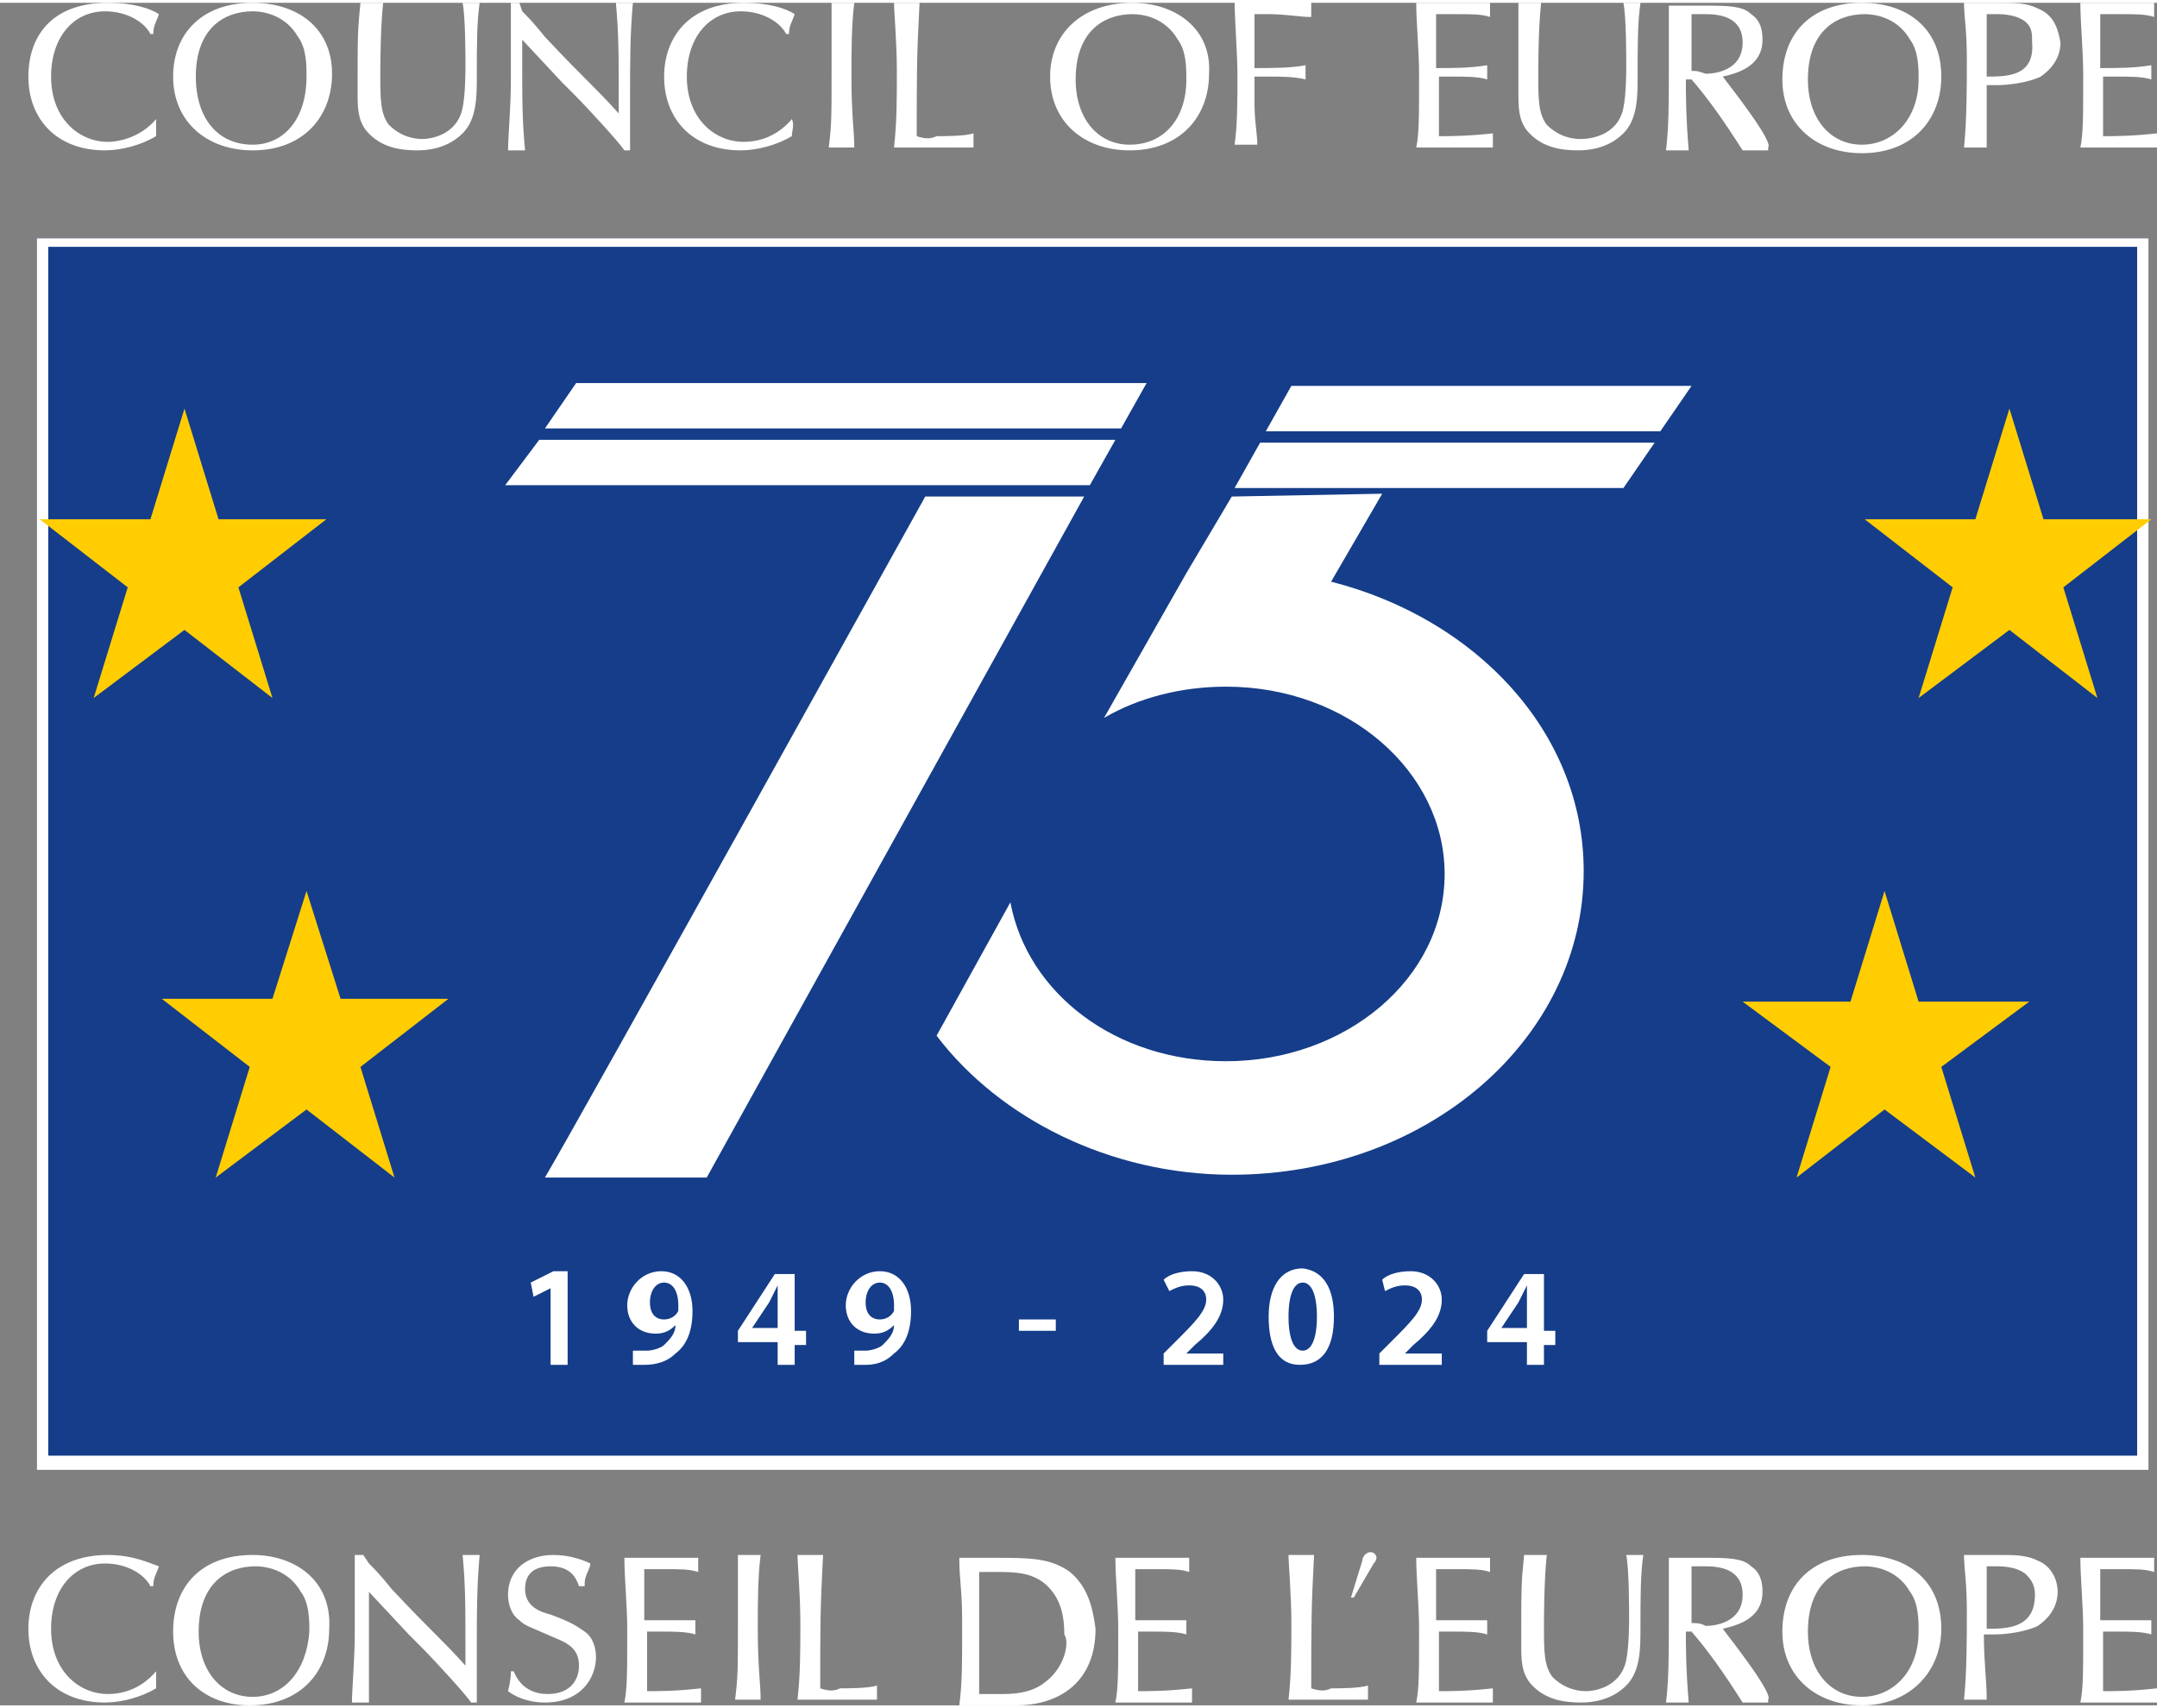 <?xml version="1.0" encoding="utf-8"?>
<!-- Generator: Adobe Illustrator 28.0.0, SVG Export Plug-In . SVG Version: 6.00 Build 0)  -->
<svg version="1.1" id="Calque_1" xmlns="http://www.w3.org/2000/svg" xmlns:xlink="http://www.w3.org/1999/xlink" x="0px" y="0px"
	 viewBox="0 0 76 60" style="enable-background:new 0 0 76 60;" xml:space="preserve" width="101" height="80">
<rect x="0" y="0" width="76" height="60" fill="#808080" stroke="none"/>
<style type="text/css">
	.st0{fill:#FFFFFF;}
	.st1{fill:#153D89;}
	.st2{fill:#FFCD02;}
</style>
<g>
	<path class="st0" d="M44.2,2.6c0.2,0,0.4,0,0.6,0c0.3,0,0.8,0,1.2,0.1c0-0.1,0-0.1,0-0.2c0-0.1,0-0.2,0-0.3
		c-0.5,0.1-1.2,0.1-1.8,0.1c0-0.4,0-0.5,0-1c0-0.4,0-0.6,0-0.9c0.2,0,0.3,0,0.5,0c0.6,0,1.1,0.1,1.5,0.1c0-0.1,0-0.1,0-0.3
		c0-0.1,0-0.2,0-0.3c-0.3,0-0.5,0-1.5,0c-0.6,0-0.8,0-1.2,0c0,0.7,0.1,1.9,0.1,2.6c0,1,0,1.8-0.1,2.5c0.1,0,0.2,0,0.4,0
		c0.2,0,0.3,0,0.4,0c0-0.4-0.1-0.8-0.1-1.5L44.2,2.6z"/>
	<path class="st0" d="M39.9,0C38.1,0,37,1.1,37,2.6c0,1.6,1.2,2.6,2.8,2.6c1.8,0,2.8-1.2,2.8-2.7C42.7,0.9,41.4,0,39.9,0 M39.8,5
		c-1.1,0-1.9-0.9-1.9-2.3c0-1.7,1-2.3,2-2.3c0.5,0,1.2,0.2,1.6,0.9c0.3,0.4,0.3,1,0.3,1.4C41.8,4.1,41,5,39.8,5"/>
	<path class="st0" d="M32.3,4.7c0-2.3,0-2.8,0.1-4.7c-0.1,0-0.3,0-0.5,0c-0.2,0-0.3,0-0.4,0c0,0.3,0.1,1.4,0.1,2.4
		c0,1,0,1.8-0.1,2.7c0.4,0,0.6,0,1.2,0c0.8,0,1.1,0,1.6,0c0-0.1,0-0.1,0-0.3c0-0.1,0-0.2,0-0.2c-0.3,0.1-1,0.1-1.3,0.1
		C32.8,4.8,32.6,4.8,32.3,4.7"/>
	<path class="st0" d="M29.3,2.5c0,1.5,0,1.8-0.1,2.6c0.1,0,0.2,0,0.4,0c0.2,0,0.3,0,0.5,0c0-0.6-0.1-1.1-0.1-2.5
		c0-0.9,0-1.8,0.1-2.6c-0.1,0-0.2,0-0.4,0c-0.2,0-0.3,0-0.4,0C29.3,1.4,29.3,1.5,29.3,2.5"/>
	<path class="st0" d="M27.9,4.1c-0.6,0.7-1.3,0.8-1.7,0.8c-1,0-2-0.8-2-2.3c0-1.4,0.8-2.3,1.9-2.3c0.8,0,1.4,0.4,1.6,0.8h0.1
		c0-0.3,0.1-0.4,0.2-0.7C27.7,0.2,27.1,0,26.2,0c-1.9,0-2.8,1.2-2.8,2.6c0,1.5,1,2.6,2.7,2.6c0.6,0,1.3-0.2,1.8-0.5
		C27.9,4.5,28,4.3,27.9,4.1L27.9,4.1z"/>
	<path class="st0" d="M18.4,1.3l1.4,1.5C20,3,20.1,3.1,20.2,3.2c0.5,0.5,1.6,1.7,1.8,2c0.1,0,0.1,0,0.1,0c0,0,0.1,0,0.1,0
		c0-0.5,0-1.4,0-2c0-1.1,0-2.1,0.1-3.2c-0.1,0-0.2,0-0.3,0c-0.1,0-0.2,0-0.3,0c0.1,1.1,0.1,1.7,0.1,3.6v0.3c-0.9-1-1.1-1.1-2.6-2.7
		c-0.4-0.5-0.6-0.7-0.8-0.9L18.3,0c-0.1,0-0.1,0-0.2,0c0,0-0.1,0-0.1,0v0.9c0,0.3,0,1.6,0,1.9c0,0.8-0.1,2-0.1,2.4
		c0.1,0,0.2,0,0.3,0s0.2,0,0.3,0c-0.1-1.1-0.1-1.6-0.1-3.4V1.3z"/>
	<path class="st0" d="M12.6,3.1c0,0.6,0,1,0.3,1.4c0.5,0.6,1.2,0.7,1.8,0.7c0.8,0,1.3-0.3,1.6-0.6c0.5-0.5,0.5-1.3,0.5-2
		c0-1.1,0-1.9,0.1-2.6c-0.1,0-0.2,0-0.3,0c-0.2,0-0.2,0-0.3,0c0.1,0.5,0.1,1.9,0.1,2.2c0,0.2,0,1-0.1,1.5c-0.2,1-1.2,1.1-1.4,1.1
		c-0.5,0-0.9-0.2-1.2-0.5c-0.3-0.4-0.3-0.9-0.3-1.8c0-0.2,0-1.6,0.1-2.5c-0.1,0-0.3,0-0.4,0c-0.1,0-0.3,0-0.4,0
		C12.6,1,12.6,1.1,12.6,3.1"/>
	<path class="st0" d="M74,2.3c0-0.4,0-0.5,0-1c0-0.4,0-0.6,0-0.9c0.3,0,0.4,0,0.7,0c0.6,0,0.9,0,1.2,0.1c0-0.1,0-0.1,0-0.2
		c0-0.1,0-0.2,0-0.3c-0.4,0-0.7,0-1.1,0c-0.5,0-1,0-1.5,0c0,0.7,0.1,1.7,0.1,2.5c0,1.6,0,2.1-0.1,2.6c0.6,0,1.1,0,1.7,0
		c0.3,0,0.7,0,1,0c0-0.1,0-0.1,0-0.2c0-0.1,0-0.2,0-0.3c-0.9,0.1-1.5,0.1-1.9,0.1c0-0.2,0-0.8,0-1.1c0-0.3,0-0.7,0-1
		c0.2,0,0.4,0,0.6,0c0.3,0,0.8,0,1.1,0.1c0-0.1,0-0.1,0-0.2c0-0.1,0-0.2,0-0.3C75.2,2.3,74.6,2.3,74,2.3"/>
	<path class="st0" d="M71.8,0.2c-0.4-0.2-0.8-0.2-1.4-0.2c-0.6,0-0.9,0-1.2,0c0,0.5,0.1,0.9,0.1,2c0,1,0,2.1-0.1,3.1
		c0.1,0,0.2,0,0.4,0c0.2,0,0.3,0,0.4,0C70,4.4,70,3.9,70,2.9c0.1,0,0.2,0,0.4,0c0.4,0,1.1-0.1,1.5-0.3c0.3-0.2,0.7-0.6,0.7-1.2
		C72.5,0.8,72.3,0.4,71.8,0.2 M70,2.6c0-0.8,0-1.5,0-2.2c0.1,0,0.3,0,0.4,0c0.4,0,0.8,0.1,1,0.3c0.2,0.2,0.2,0.4,0.2,0.7
		C71.7,2.6,70.7,2.6,70,2.6"/>
	<path class="st0" d="M65.6,0c-1.8,0-2.8,1.1-2.8,2.7c0,1.6,1.2,2.6,2.8,2.6c1.8,0,2.8-1.2,2.8-2.7C68.4,0.9,67.2,0,65.6,0 M65.6,5
		c-1.1,0-1.9-0.9-1.9-2.3c0-1.7,1-2.3,2-2.3c0.5,0,1.2,0.2,1.6,0.9c0.3,0.4,0.3,1,0.3,1.4C67.6,4.1,66.7,5,65.6,5"/>
	<path class="st0" d="M60.7,2.6c0.4-0.1,1.4-0.3,1.4-1.3c0-0.4-0.1-0.7-0.4-0.9c-0.2-0.2-0.5-0.3-1.4-0.3c-0.1,0-0.7,0-0.9,0
		c-0.2,0-0.4,0-0.6,0c0,0.8,0,1.6,0,2.3c0,1.1,0,2-0.1,2.8c0.1,0,0.2,0,0.4,0c0.1,0,0.3,0,0.4,0c-0.1-1.2-0.1-2-0.1-2.5h0.2
		c0.6,0.7,1.1,1.4,1.8,2.5c0.2,0,0.4,0,0.5,0c0.2,0,0.3,0,0.4,0V5.1C62.5,4.9,61,3,60.7,2.6 M59.6,2.4c0-0.2,0-0.7,0-1
		c0-0.3,0-0.7,0-1c0.1,0,0.3,0,0.5,0c0.5,0,1.3,0.1,1.3,1c0,1-1,1.1-1.3,1.1C59.8,2.4,59.8,2.4,59.6,2.4"/>
	<path class="st0" d="M53.5,3.1c0,0.6,0,1,0.3,1.4c0.5,0.6,1.2,0.7,1.8,0.7c0.8,0,1.3-0.3,1.6-0.6c0.5-0.5,0.5-1.3,0.5-2
		c0-1.1,0-1.9,0.1-2.6c-0.1,0-0.2,0-0.3,0c-0.2,0-0.3,0-0.3,0c0.1,0.5,0.1,1.9,0.1,2.2c0,0.2,0,1-0.1,1.5c-0.2,1-1.2,1.1-1.5,1.1
		c-0.5,0-0.9-0.2-1.2-0.5c-0.3-0.4-0.3-0.9-0.3-1.8c0-0.2,0-1.6,0.1-2.5c-0.1,0-0.3,0-0.4,0c-0.1,0-0.3,0-0.4,0
		C53.5,1,53.5,1.1,53.5,3.1"/>
	<path class="st0" d="M50.6,2.3c0-0.4,0-0.5,0-1c0-0.4,0-0.6,0-0.9c0.3,0,0.4,0,0.7,0c0.6,0,0.9,0,1.2,0.1c0-0.1,0-0.1,0-0.2
		c0-0.1,0-0.2,0-0.3c-0.4,0-0.7,0-1.1,0c-0.5,0-1,0-1.5,0c0,0.7,0.1,1.7,0.1,2.5c0,1.6,0,2.1-0.1,2.6c0.6,0,1.1,0,1.7,0
		c0.3,0,0.7,0,1,0c0-0.1,0-0.1,0-0.2c0-0.1,0-0.2,0-0.3c-0.9,0.1-1.5,0.1-1.9,0.1c0-0.2,0-0.8,0-1.1c0-0.3,0-0.7,0-1
		c0.2,0,0.4,0,0.6,0c0.3,0,0.8,0,1.1,0.1c0-0.1,0-0.1,0-0.2c0-0.1,0-0.2,0-0.3C51.8,2.3,51.2,2.3,50.6,2.3"/>
	<path class="st0" d="M5.5,4.1C4.9,4.8,4.1,4.9,3.8,4.9c-1,0-2-0.8-2-2.3c0-1.4,0.8-2.3,1.9-2.3c0.8,0,1.4,0.4,1.6,0.8h0.1
		c0-0.3,0.1-0.4,0.2-0.7C5.3,0.2,4.7,0,3.8,0C1.8,0,1,1.2,1,2.6c0,1.5,1,2.6,2.7,2.6c0.6,0,1.3-0.2,1.8-0.5C5.5,4.5,5.5,4.3,5.5,4.1
		L5.5,4.1z"/>
	<path class="st0" d="M8.9,0C7.1,0,6.1,1.1,6.1,2.6c0,1.6,1.2,2.6,2.8,2.6c1.8,0,2.8-1.2,2.8-2.7C11.7,0.9,10.5,0,8.9,0 M8.9,5
		C7.7,5,6.9,4.1,6.9,2.6c0-1.7,1-2.3,2-2.3c0.5,0,1.2,0.2,1.6,0.9c0.3,0.4,0.3,1,0.3,1.4C10.8,4.1,10,5,8.9,5"/>
	<path class="st0" d="M47.6,56.2c0,0,0.1,0,0.1,0l0.7-1.2c0.1-0.1,0.1-0.2,0.1-0.2c0-0.1-0.1-0.2-0.2-0.2c-0.2,0-0.3,0.2-0.3,0.3
		L47.6,56.2z"/>
	<path class="st0" d="M74,55.2c0.3,0,0.5,0,0.7,0c0.6,0,0.9,0,1.2,0.1c0-0.1,0-0.1,0-0.2c0-0.1,0-0.2,0-0.3c-0.4,0-0.7,0-1.1,0
		c-0.5,0-1,0-1.5,0c0,0.7,0.1,1.7,0.1,2.5c0,1.6,0,2.1-0.1,2.6c0.6,0,1.1,0,1.7,0c0.3,0,0.7,0,1,0c0-0.1,0-0.1,0-0.2
		c0-0.1,0-0.2,0-0.3c-0.9,0.1-1.5,0.1-1.9,0.1c0-0.2,0-0.8,0-1.1c0-0.3,0-0.7,0-1c0.2,0,0.4,0,0.6,0c0.3,0,0.8,0,1.1,0.1
		c0-0.1,0-0.1,0-0.2c0-0.1,0-0.2,0-0.3C75.2,57,74.6,57,74,57"/>
	<path class="st0" d="M74,57"/>
	<path class="st0" d="M71.8,54.9c-0.4-0.2-0.8-0.2-1.4-0.2c-0.6,0-0.9,0-1.2,0c0,0.5,0.1,0.9,0.1,2c0,1,0,2.1-0.1,3.1
		c0.1,0,0.2,0,0.4,0c0.2,0,0.3,0,0.4,0c0-0.7-0.1-1.3-0.1-2.3c0.1,0,0.2,0,0.4,0c0.4,0,1.1-0.1,1.5-0.3c0.3-0.2,0.7-0.6,0.7-1.2
		C72.5,55.6,72.3,55.1,71.8,54.9 M70,57.3c0-0.8,0-1.5,0-2.2c0.1,0,0.3,0,0.4,0c0.4,0,0.8,0.1,1,0.3c0.2,0.2,0.3,0.4,0.3,0.7
		C71.7,57.3,70.7,57.3,70,57.3"/>
	<path class="st0" d="M65.6,54.7c-1.8,0-2.8,1.1-2.8,2.7c0,1.6,1.2,2.6,2.8,2.6c1.7,0,2.8-1.2,2.8-2.7
		C68.4,55.6,67.2,54.7,65.6,54.7 M65.6,59.7c-1.1,0-1.9-0.9-1.9-2.3c0-1.7,1-2.3,2-2.3c0.5,0,1.2,0.2,1.6,0.9c0.3,0.4,0.3,1,0.3,1.4
		C67.6,58.8,66.7,59.7,65.6,59.7"/>
	<path class="st0" d="M60.7,57.3c0.4-0.1,1.4-0.3,1.4-1.3c0-0.4-0.1-0.7-0.4-0.9c-0.2-0.2-0.5-0.3-1.4-0.3c-0.1,0-0.7,0-0.9,0
		c-0.2,0-0.4,0-0.6,0c0,0.8,0,1.6,0,2.3c0,1.1,0,2-0.1,2.8c0.1,0,0.2,0,0.4,0c0.1,0,0.3,0,0.4,0c-0.1-1.2-0.1-2-0.1-2.5h0.2
		c0.6,0.7,1.1,1.4,1.8,2.5c0.2,0,0.4,0,0.5,0c0.2,0,0.3,0,0.4,0v-0.1C62.5,59.6,61,57.7,60.7,57.3 M59.6,57.1c0-0.2,0-0.7,0-1
		c0-0.3,0-0.7,0-1c0.1,0,0.3,0,0.5,0c0.5,0,1.3,0.1,1.3,1c0,1-1,1.1-1.3,1.1C59.9,57.1,59.8,57.1,59.6,57.1"/>
	<path class="st0" d="M53.6,57.8c0,0.6,0,1,0.3,1.4c0.5,0.6,1.2,0.7,1.8,0.7c0.8,0,1.3-0.3,1.6-0.6c0.5-0.5,0.5-1.3,0.5-2
		c0-1.1,0-1.9,0.1-2.6c-0.1,0-0.2,0-0.3,0c-0.2,0-0.3,0-0.3,0c0.1,0.5,0.1,1.9,0.1,2.2c0,0.2,0,1-0.1,1.5c-0.2,1-1.2,1.1-1.4,1.1
		c-0.5,0-0.9-0.2-1.2-0.5c-0.3-0.4-0.3-0.9-0.3-1.8c0-0.2,0-1.6,0.1-2.5c-0.1,0-0.3,0-0.4,0c-0.1,0-0.3,0-0.4,0
		C53.6,55.7,53.6,55.8,53.6,57.8"/>
	<path class="st0" d="M50.6,57c0-0.4,0-0.5,0-1c0-0.4,0-0.6,0-0.8c0.3,0,0.4,0,0.7,0c0.6,0,0.9,0,1.2,0.1c0-0.1,0-0.1,0-0.2
		c0-0.1,0-0.2,0-0.3c-0.4,0-0.7,0-1.1,0c-0.5,0-1,0-1.5,0c0,0.7,0.1,1.7,0.1,2.5c0,1.6,0,2.1-0.1,2.6c0.6,0,1.1,0,1.7,0
		c0.3,0,0.7,0,1,0c0-0.1,0-0.1,0-0.2c0-0.1,0-0.2,0-0.3c-0.9,0.1-1.5,0.1-1.9,0.1c0-0.2,0-0.8,0-1.1c0-0.3,0-0.7,0-1
		c0.2,0,0.4,0,0.6,0c0.3,0,0.8,0,1.1,0.1c0-0.1,0-0.1,0-0.2c0-0.1,0-0.2,0-0.3C51.8,57,51.2,57,50.6,57"/>
	<path class="st0" d="M46.2,59.4c0-2.3,0-2.8,0.1-4.7c-0.1,0-0.3,0-0.5,0c-0.2,0-0.3,0-0.4,0c0,0.3,0.1,1.4,0.1,2.4
		c0,1,0,1.8-0.1,2.7c0.4,0,0.6,0,1.2,0c0.8,0,1.1,0,1.6,0c0-0.1,0-0.1,0-0.3c0-0.1,0-0.2,0-0.2c-0.3,0.1-1,0.1-1.3,0.1
		C46.7,59.5,46.5,59.5,46.2,59.4"/>
	<path class="st0" d="M40,57c0-0.4,0-0.5,0-1c0-0.4,0-0.6,0-0.8c0.3,0,0.4,0,0.7,0c0.6,0,0.9,0,1.2,0.1c0-0.1,0-0.1,0-0.2
		c0-0.1,0-0.2,0-0.3c-0.4,0-0.7,0-1.1,0c-0.5,0-1,0-1.5,0c0,0.7,0.1,1.7,0.1,2.5c0,1.6,0,2.1-0.1,2.6c0.6,0,1.1,0,1.7,0
		c0.3,0,0.7,0,1,0c0-0.1,0-0.1,0-0.2c0-0.1,0-0.2,0-0.3c-0.9,0.1-1.5,0.1-1.9,0.1c0-0.2,0-0.8,0-1.1c0-0.3,0-0.7,0-1
		c0.2,0,0.4,0,0.6,0c0.3,0,0.8,0,1.1,0.1c0-0.1,0-0.1,0-0.2c0-0.1,0-0.2,0-0.3C41.1,57,40.6,57,40,57"/>
	<path class="st0" d="M37.7,55.3c-0.7-0.5-1.4-0.5-2.7-0.5c-0.4,0-0.8,0-1.2,0c0,0.8,0.1,1.1,0.1,2.2c0,1.7,0,2.2-0.1,3
		c0.4,0,0.6,0,0.8,0c0.2,0,1.1,0,1.2,0c1.5,0,2.8-0.8,2.8-2.7C38.5,56.5,38.3,55.8,37.7,55.3 M36.8,59.2c-0.5,0.4-1.2,0.4-1.5,0.4
		c-0.4,0-0.5,0-0.8,0c0-0.7,0-0.9,0-2.2c0-0.7,0-1.4,0-2.1c0.2,0,0.3,0,0.6,0c0.6,0,1.2,0,1.7,0.4c0.6,0.5,0.7,1.2,0.7,1.8
		C37.7,57.8,37.5,58.7,36.8,59.2"/>
	<path class="st0" d="M28.9,59.4c0-2.3,0-2.8,0.1-4.7c-0.1,0-0.3,0-0.5,0c-0.2,0-0.3,0-0.4,0c0,0.3,0.1,1.4,0.1,2.4
		c0,1,0,1.8-0.1,2.7c0.4,0,0.6,0,1.2,0c0.8,0,1.1,0,1.6,0c0-0.1,0-0.1,0-0.3c0-0.1,0-0.2,0-0.2c-0.3,0.1-1,0.1-1.3,0.1
		C29.4,59.5,29.2,59.5,28.9,59.4"/>
	<path class="st0" d="M26,57.2c0,1.5,0,1.8-0.1,2.6c0.1,0,0.2,0,0.4,0c0.2,0,0.3,0,0.5,0c0-0.6-0.1-1.1-0.1-2.5c0-0.9,0-1.8,0.1-2.6
		c-0.1,0-0.2,0-0.4,0c-0.2,0-0.3,0-0.4,0C26,56.1,26,56.2,26,57.2"/>
	<path class="st0" d="M22.7,57c0-0.4,0-0.5,0-1c0-0.4,0-0.6,0-0.8c0.3,0,0.4,0,0.7,0c0.6,0,0.9,0,1.2,0.1c0-0.1,0-0.1,0-0.2
		c0-0.1,0-0.2,0-0.3c-0.4,0-0.7,0-1.1,0c-0.5,0-1,0-1.5,0c0,0.7,0.1,1.7,0.1,2.5c0,1.6,0,2.1-0.1,2.6c0.6,0,1.1,0,1.7,0
		c0.3,0,0.7,0,1,0c0-0.1,0-0.1,0-0.2c0-0.1,0-0.2,0-0.3c-0.9,0.1-1.5,0.1-1.9,0.1c0-0.2,0-0.8,0-1.1c0-0.3,0-0.7,0-1
		c0.2,0,0.4,0,0.6,0c0.3,0,0.8,0,1.1,0.1c0-0.1,0-0.1,0-0.2c0-0.1,0-0.2,0-0.3C23.9,57,23.3,57,22.7,57"/>
	<path class="st0" d="M20.6,55.7c0-0.3,0.2-0.5,0.2-0.7c-0.2-0.1-0.7-0.3-1.3-0.3c-0.9,0-1.6,0.5-1.6,1.4c0,0.3,0.1,0.7,0.4,0.9
		c0.2,0.2,0.3,0.2,1.2,0.6c0.5,0.2,0.9,0.4,0.9,1c0,0.5-0.3,1-1.1,1c-0.6,0-1-0.3-1.2-0.8H18c0,0.1,0,0.3-0.1,0.7
		c0.4,0.3,0.9,0.4,1.3,0.4c1.3,0,1.8-0.9,1.8-1.6c0-0.3-0.1-0.7-0.4-0.9c-0.3-0.2-0.4-0.3-1.2-0.6c-0.4-0.1-0.9-0.3-0.9-0.9
		c0-0.3,0.1-0.8,0.9-0.8c0.7,0,0.9,0.4,1,0.7H20.6z"/>
	<path class="st0" d="M13,56l1.4,1.5c0.1,0.1,0.3,0.3,0.4,0.4c0.5,0.5,1.6,1.7,1.8,2c0.1,0,0.1,0,0.1,0c0,0,0.1,0,0.1,0
		c0-0.5,0-1.4,0-2c0-1.1,0-2.1,0.1-3.2c-0.1,0-0.2,0-0.3,0c-0.1,0-0.2,0-0.3,0c0.1,1.1,0.1,1.7,0.1,3.6v0.3c-0.9-1-1.1-1.1-2.6-2.7
		c-0.4-0.5-0.6-0.7-0.8-0.9l-0.2-0.3c-0.1,0-0.1,0-0.2,0c0,0-0.1,0-0.1,0v0.9c0,0.3,0,1.6,0,1.9c0,0.8-0.1,2-0.1,2.4
		c0.1,0,0.2,0,0.3,0c0.1,0,0.2,0,0.3,0C13,58.7,13,58.3,13,56.5V56z"/>
	<path class="st0" d="M5.5,58.8c-0.6,0.7-1.3,0.8-1.7,0.8c-1,0-2-0.8-2-2.3c0-1.4,0.8-2.3,1.9-2.3c0.8,0,1.4,0.4,1.6,0.8h0.1
		c0-0.3,0.1-0.4,0.2-0.7c-0.3-0.1-0.9-0.4-1.8-0.4c-1.9,0-2.8,1.2-2.8,2.6c0,1.5,1,2.6,2.7,2.6c0.6,0,1.3-0.2,1.8-0.5
		C5.5,59.2,5.5,59,5.5,58.8L5.5,58.8z"/>
	<path class="st0" d="M8.9,54.7c-1.8,0-2.8,1.1-2.8,2.7C6.1,59,7.2,60,8.8,60c1.8,0,2.8-1.2,2.8-2.7C11.7,55.6,10.4,54.7,8.9,54.7
		 M8.9,59.7c-1.1,0-1.9-0.9-1.9-2.3c0-1.7,1-2.3,2-2.3c0.5,0,1.2,0.2,1.6,0.9c0.3,0.4,0.3,1,0.3,1.4C10.8,58.8,10,59.7,8.9,59.7"/>
</g>
<rect x="1.3" y="8.3" class="st1" width="74.4" height="43.4"/>
<path class="st0" d="M1.7,8.6h73.6v42.6H1.7V8.6z M1.3,51.7h74.4V8.3H1.3V51.7z"/>
<g>
	<path class="st0" d="M43.4,17.4l-1.6,2.7c0,0,0,0,0,0l-2.9,5.1c1.2-0.7,2.7-1.1,4.3-1.1c4.3,0,7.7,3,7.7,6.6c0,3.7-3.5,6.6-7.7,6.6
		c-3.9,0-7-2.4-7.6-5.6l-2.6,4.7c2.2,2.9,6.1,4.9,10.4,4.9c6.9,0,12.4-4.8,12.4-10.7c0-4.9-3.8-8.9-8.9-10.2l1.8-3.1"/>
	<g>
		<path class="st0" d="M38.2,17.4l-13.3,24l-5.7,0c1.3-2.2,13.4-24,13.4-24"/>
		<path class="st0" d="M19,15.4L17.8,17h20.6l0.9-1.6H19z M20.3,13.4L19.2,15h20.3l0.9-1.6H20.3z"/>
	</g>
	<path class="st0" d="M44.4,15.5l-0.9,1.6h13.7l1.1-1.6H44.4z M45.5,13.5l-0.9,1.6h13.9l1.1-1.6H45.5z"/>
</g>
<g>
	<g>
		<polygon class="st0" points="19.5,44.7 18.7,45.1 18.8,45.6 19.4,45.3 19.4,45.3 19.4,48 20,48 20,44.7 		"/>
		<g>
			<path class="st0" d="M22.5,47.5c0.1,0,0.2,0,0.3,0c0.2,0,0.5-0.1,0.6-0.2c0.2-0.2,0.4-0.4,0.4-0.7h0c-0.2,0.2-0.4,0.3-0.7,0.3
				c-0.6,0-1-0.4-1-1c0-0.6,0.5-1.2,1.2-1.2c0.7,0,1.1,0.6,1.1,1.4c0,0.7-0.2,1.2-0.6,1.5c-0.3,0.3-0.7,0.4-1.1,0.4
				c-0.1,0-0.3,0-0.4,0V47.5z M22.9,45.8c0,0.4,0.2,0.6,0.5,0.6c0.2,0,0.4-0.1,0.5-0.3c0-0.1,0-0.1,0-0.2c0-0.5-0.2-0.8-0.5-0.8
				C23.1,45.1,22.9,45.4,22.9,45.8"/>
			<path class="st0" d="M27.4,48v-0.8H26v-0.4l1.3-2H28v2h0.4v0.5H28V48H27.4z M27.4,46.7v-0.9c0-0.2,0-0.4,0-0.6h0
				c-0.1,0.2-0.2,0.4-0.3,0.6l-0.6,0.9v0H27.4z"/>
			<path class="st0" d="M30.2,47.5c0.1,0,0.2,0,0.3,0c0.2,0,0.5-0.1,0.6-0.2c0.2-0.2,0.4-0.4,0.4-0.7h0c-0.2,0.2-0.4,0.3-0.7,0.3
				c-0.6,0-1-0.4-1-1c0-0.6,0.5-1.2,1.2-1.2c0.7,0,1.1,0.6,1.1,1.4c0,0.7-0.2,1.2-0.6,1.5C31.3,47.8,31,48,30.5,48
				c-0.1,0-0.3,0-0.4,0V47.5z M30.5,45.8c0,0.4,0.2,0.6,0.5,0.6c0.2,0,0.4-0.1,0.5-0.3c0-0.1,0-0.1,0-0.2c0-0.5-0.2-0.8-0.5-0.8
				C30.7,45.1,30.5,45.4,30.5,45.8"/>
		</g>
		<rect x="35.9" y="46.4" class="st0" width="1.3" height="0.4"/>
		<g>
			<path class="st0" d="M41,48v-0.4l0.4-0.4c0.7-0.7,1.1-1.1,1.1-1.5c0-0.3-0.2-0.5-0.6-0.5c-0.3,0-0.5,0.1-0.7,0.2L41,45
				c0.2-0.2,0.6-0.3,1-0.3c0.7,0,1.1,0.5,1.1,1c0,0.6-0.4,1.1-1,1.6l-0.3,0.3v0h1.3V48H41z"/>
			<path class="st0" d="M47,46.3c0,1.1-0.4,1.7-1.2,1.7c-0.8,0-1.1-0.7-1.1-1.7c0-1,0.4-1.7,1.2-1.7C46.7,44.7,47,45.4,47,46.3
				 M45.4,46.3c0,0.8,0.2,1.2,0.5,1.2c0.3,0,0.5-0.4,0.5-1.2c0-0.8-0.2-1.2-0.5-1.2C45.6,45.1,45.4,45.5,45.4,46.3"/>
			<path class="st0" d="M48.6,48v-0.4l0.4-0.4c0.7-0.7,1.1-1.1,1.1-1.5c0-0.3-0.2-0.5-0.6-0.5c-0.3,0-0.5,0.1-0.7,0.2L48.7,45
				c0.2-0.2,0.6-0.3,1-0.3c0.7,0,1.1,0.5,1.1,1c0,0.6-0.4,1.1-1,1.6l-0.3,0.3v0h1.3V48H48.6z"/>
			<path class="st0" d="M53.8,48v-0.8h-1.4v-0.4l1.3-2h0.7v2h0.4v0.5h-0.4V48H53.8z M53.8,46.7v-0.9c0-0.2,0-0.4,0-0.6h0
				c-0.1,0.2-0.2,0.4-0.3,0.6l-0.6,0.9v0H53.8z"/>
		</g>
	</g>
	<g>
		<polygon class="st2" points="72.7,20.6 75.8,18.2 72,18.2 70.8,14.3 69.6,18.2 65.7,18.2 68.8,20.6 67.6,24.5 70.8,22.1 
			73.9,24.5 		"/>
		<polygon class="st2" points="68.4,37.5 71.5,35.2 67.6,35.2 66.4,31.3 65.2,35.2 61.4,35.2 64.5,37.5 63.3,41.4 66.4,39 
			69.6,41.4 		"/>
		<polygon class="st2" points="12.7,37.5 15.8,35.1 12,35.1 10.8,31.3 9.6,35.1 5.7,35.1 8.8,37.5 7.6,41.4 10.8,39 13.9,41.4 		"/>
		<polygon class="st2" points="8.4,20.6 11.5,18.2 7.7,18.2 6.5,14.3 5.3,18.2 1.4,18.2 4.5,20.6 3.3,24.5 6.5,22.1 9.6,24.5 		"/>
	</g>
</g>
</svg>
